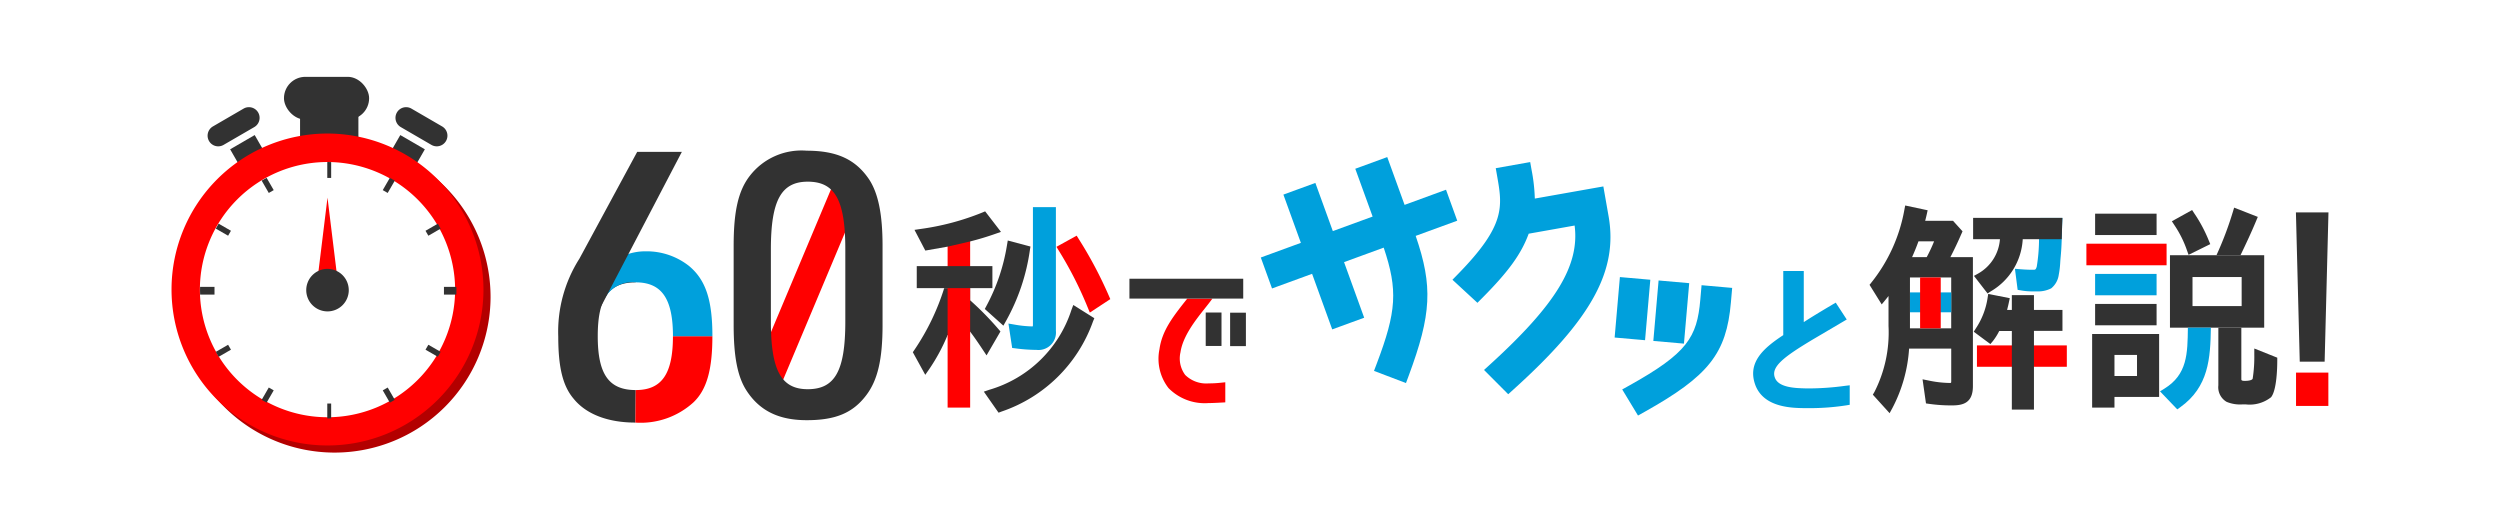 <?xml version="1.0" encoding="UTF-8"?>
<svg xmlns="http://www.w3.org/2000/svg" xmlns:xlink="http://www.w3.org/1999/xlink" width="245" height="52" viewBox="0 0 245 52">
  <defs>
    <clipPath id="clip-path">
      <rect id="長方形_430" data-name="長方形 430" width="211.38" height="36.997" fill="none"></rect>
    </clipPath>
    <clipPath id="clip-path-2">
      <path id="パス_1217" data-name="パス 1217" d="M20,72.565A12.565,12.565,0,1,0,32.565,60,12.565,12.565,0,0,0,20,72.565" transform="translate(-20 -60)" fill="none"></path>
    </clipPath>
  </defs>
  <g id="グループ_1698" data-name="グループ 1698" transform="translate(-17 -1006)">
    <rect id="長方形_422" data-name="長方形 422" width="245" height="52" transform="translate(17 1006)" fill="#fff"></rect>
    <g id="グループ_1697" data-name="グループ 1697" transform="translate(33.81 1013.501)">
      <g id="グループ_1696" data-name="グループ 1696">
        <rect id="長方形_424" data-name="長方形 424" width="5.717" height="4.192" transform="translate(12.596 2.697)" fill="#323232"></rect>
        <g id="グループ_1691" data-name="グループ 1691">
          <g id="グループ_1690" data-name="グループ 1690" clip-path="url(#clip-path)">
            <rect id="長方形_425" data-name="長方形 425" width="8.345" height="4.192" rx="2.096" transform="translate(11.019 0.029)" fill="#323232"></rect>
            <path id="パス_1249" data-name="パス 1249" d="M0,0,2.782-.006,2.775,3.481l-2.782.006Z" transform="translate(5.744 7.131) rotate(-29.999)" fill="#323232"></path>
            <path id="パス_1250" data-name="パス 1250" d="M1.043,0,4.521-.009a1.046,1.046,0,0,1,0,2.092L1.039,2.09A1.039,1.039,0,0,1,0,1.046H0A1.05,1.05,0,0,1,1.043,0Z" transform="translate(3.151 5.411) rotate(-30)" fill="#323232"></path>
            <path id="パス_1251" data-name="パス 1251" d="M0,0,3.486-.007,3.481,2.775l-3.486.007Z" transform="translate(20.682 8.758) rotate(-59.999)" fill="#323232"></path>
            <path id="パス_1252" data-name="パス 1252" d="M1.046,0h0A1.039,1.039,0,0,1,2.09,1.039L2.082,4.517a1.046,1.046,0,0,1-2.092,0L0,1.043A1.05,1.05,0,0,1,1.046,0Z" transform="translate(21.563 4.432) rotate(-60)" fill="#323232"></path>
            <path id="パス_1214" data-name="パス 1214" d="M35.57,60.357A15.285,15.285,0,1,1,20.285,45,15.321,15.321,0,0,1,35.57,60.357" transform="translate(-4.305 -38.717)" fill="#b30000"></path>
            <path id="パス_1215" data-name="パス 1215" d="M30.57,55.357A15.285,15.285,0,1,1,15.285,40,15.321,15.321,0,0,1,30.57,55.357" transform="translate(0 -34.415)" fill="red"></path>
            <path id="パス_1216" data-name="パス 1216" d="M45.012,72.565A12.506,12.506,0,1,1,32.506,60,12.536,12.536,0,0,1,45.012,72.565" transform="translate(-17.221 -51.623)" fill="#fff"></path>
          </g>
        </g>
        <g id="グループ_1693" data-name="グループ 1693" transform="translate(2.792 8.377)">
          <g id="グループ_1692" data-name="グループ 1692" clip-path="url(#clip-path-2)">
            <rect id="長方形_431" data-name="長方形 431" width="0.381" height="2.287" transform="translate(12.471 -0.725)" fill="#323232"></rect>
            <rect id="長方形_432" data-name="長方形 432" width="2.094" height="0.558" transform="translate(17.908 2.753) rotate(-59.999)" fill="#323232"></rect>
            <rect id="長方形_433" data-name="長方形 433" width="2.094" height="0.559" transform="translate(22.098 6.739) rotate(-29.994)" fill="#323232"></rect>
            <rect id="長方形_434" data-name="長方形 434" width="1.906" height="0.762" transform="translate(23.905 12.233)" fill="#323232"></rect>
            <rect id="長方形_435" data-name="長方形 435" width="0.559" height="2.094" transform="translate(22.098 18.392) rotate(-59.999)" fill="#323232"></rect>
            <rect id="長方形_436" data-name="長方形 436" width="0.558" height="2.094" transform="translate(17.908 22.378) rotate(-30.001)" fill="#323232"></rect>
            <rect id="長方形_437" data-name="長方形 437" width="0.381" height="2.287" transform="translate(12.471 23.666)" fill="#323232"></rect>
            <rect id="長方形_438" data-name="長方形 438" width="2.094" height="0.558" transform="matrix(0.5, -0.866, 0.866, 0.5, 5.692, 23.912)" fill="#323232"></rect>
            <rect id="長方形_439" data-name="長方形 439" width="2.094" height="0.559" transform="translate(0.939 18.955) rotate(-29.994)" fill="#323232"></rect>
            <rect id="長方形_440" data-name="長方形 440" width="2.287" height="0.762" transform="translate(-0.868 12.233)" fill="#323232"></rect>
            <rect id="長方形_441" data-name="長方形 441" width="0.559" height="2.094" transform="translate(0.939 6.175) rotate(-59.999)" fill="#323232"></rect>
            <rect id="長方形_442" data-name="長方形 442" width="0.558" height="2.094" transform="matrix(0.866, -0.5, 0.5, 0.866, 5.692, 1.219)" fill="#323232"></rect>
          </g>
        </g>
        <g id="グループ_1695" data-name="グループ 1695">
          <g id="グループ_1694" data-name="グループ 1694" clip-path="url(#clip-path)">
            <path id="パス_1218" data-name="パス 1218" d="M103.112,85l1.112,9.075H102Z" transform="translate(-87.827 -73.133)" fill="red"></path>
            <path id="パス_1219" data-name="パス 1219" d="M99.169,137.094A2.084,2.084,0,1,1,97.084,135a2.089,2.089,0,0,1,2.084,2.094" transform="translate(-81.799 -116.152)" fill="#323232"></path>
            <path id="パス_1220" data-name="パス 1220" d="M280.359,128.435c-2.626,0-3.721,1.539-3.721,5.277s1.094,5.277,3.721,5.277l-.036,3.188c-2.663,0-4.815-.806-6.055-2.345-1.058-1.246-1.5-3.078-1.5-6.084a13.331,13.331,0,0,1,2.043-7.586l4.341-.33Z" transform="translate(-234.869 -108.265)" fill="#323232"></path>
            <path id="パス_1221" data-name="パス 1221" d="M334.66,182.27c0,3.262-.547,5.241-1.86,6.487a7.682,7.682,0,0,1-5.69,1.979l.036-3.188c2.553,0,3.648-1.576,3.648-5.277" transform="translate(-281.656 -156.823)" fill="red"></path>
            <path id="パス_1222" data-name="パス 1222" d="M409.993,95.825h-3.151l8.272-19.683h3.151Z" transform="translate(-350.309 -65.512)" fill="red"></path>
            <path id="パス_1223" data-name="パス 1223" d="M396.444,61.367c0-3.386.452-5.41,1.6-6.876a6.4,6.4,0,0,1,5.558-2.443c2.988,0,4.829.873,6.149,2.862.868,1.361,1.285,3.386,1.285,6.457v7.772c0,3.386-.486,5.41-1.6,6.876-1.32,1.745-3.022,2.443-5.836,2.443-2.71,0-4.586-.907-5.871-2.862-.9-1.361-1.285-3.351-1.285-6.457Zm10.943.349c0-4.817-1.007-6.632-3.682-6.632-2.605,0-3.613,1.85-3.613,6.632V68.79c0,4.782,1.007,6.632,3.613,6.632,2.675,0,3.682-1.815,3.682-6.632Z" transform="translate(-341.356 -44.781)" fill="#323232"></path>
            <path id="パス_1224" data-name="パス 1224" d="M1124.461,147.757a26.706,26.706,0,0,1-3.486.251c-.163,0-.326,0-.487-.006-.887-.026-2.538-.074-2.887-1.038-.411-1.066.835-2.032,3.782-3.793l3.255-1.917-1.078-1.651-.343.2c-1.258.748-2.044,1.224-2.789,1.709V136.5h-2.01v6.285c-1.9,1.254-3.6,2.687-2.707,4.971.875,2.147,3.588,2.173,4.892,2.186l.159,0,.287,0a23.506,23.506,0,0,0,3.53-.272l.351-.057V147.7Z" transform="translate(-960.468 -117.444)" fill="#00a0dc"></path>
            <path id="パス_1225" data-name="パス 1225" d="M779.315,77.5l.273-.719c1.938-5.114,2.078-7.2.678-11.36l-3.886,1.421,1.973,5.447-3.132,1.145-1.973-5.447-3.926,1.436-1.1-3.034,3.927-1.436-1.713-4.729,3.132-1.145L775.28,63.8l3.9-1.424-1.7-4.685,3.132-1.145,1.7,4.685,4.06-1.485,1.1,3.035L783.4,64.27c1.7,4.946,1.545,7.695-.683,13.7l-.269.723Z" transform="translate(-661.473 -48.654)" fill="#00a0dc"></path>
            <path id="パス_1226" data-name="パス 1226" d="M906.481,80.44l.594-.541c6.444-5.866,8.789-9.708,8.283-13.613l-4.5.8c-.724,1.975-1.963,3.689-4.506,6.252l-.518.521L903.386,71.6l.554-.567c4.67-4.778,4.351-6.6,3.822-9.61l-.133-.756,3.376-.6.133.756a17.135,17.135,0,0,1,.32,2.821l6.716-1.19.516,2.938c.932,5.311-1.676,10.06-9.3,16.939l-.539.487Z" transform="translate(-777.856 -51.685)" fill="#00a0dc"></path>
            <path id="パス_1227" data-name="パス 1227" d="M1018.509,151.767l.695-.387c5.684-3.168,6.636-4.716,6.957-8.4l.124-1.429,3,.264-.125,1.429c-.435,5-2.174,7.2-8.46,10.721l-.643.36Zm3.049-4.755.516-5.925,3,.264-.516,5.925Zm-3.792-.333.516-5.925,2.981.262-.516,5.925Z" transform="translate(-876.342 -121.102)" fill="#00a0dc"></path>
            <path id="パス_1228" data-name="パス 1228" d="M573.568,121.8l1.821,1.637.254-.456a19.856,19.856,0,0,0,2.34-6.925l.06-.374-2.223-.591-.077.451a18.858,18.858,0,0,1-2.019,5.967Z" transform="translate(-493.868 -99.022)" fill="#323232"></path>
            <path id="パス_1229" data-name="パス 1229" d="M590.245,103.087l.364,2.392.313.039a16.455,16.455,0,0,0,2.073.15,1.712,1.712,0,0,0,1.9-1.864V91.68h-2.251V103.2a.5.5,0,0,1-.019.162.3.3,0,0,1-.064.006,11.177,11.177,0,0,1-1.745-.183Z" transform="translate(-508.227 -78.88)" fill="#00a0dc"></path>
            <path id="パス_1230" data-name="パス 1230" d="M627.194,118.758l.191.469,2.009-1.32-.141-.324a40.477,40.477,0,0,0-2.948-5.561l-.209-.334-1.978,1.093.228.374a36.835,36.835,0,0,1,2.846,5.6" transform="translate(-537.394 -96.094)" fill="red"></path>
            <path id="パス_1231" data-name="パス 1231" d="M581.473,160.8a11.979,11.979,0,0,1-8.062,7.837l-.525.181,1.442,2.061.3-.113a14.419,14.419,0,0,0,8.952-8.819l.135-.327-2.062-1.295Z" transform="translate(-493.28 -137.937)" fill="#323232"></path>
            <path id="パス_1232" data-name="パス 1232" d="M528.435,152.794c.4.525.8,1.107,1.237,1.767l.37.558,1.362-2.345-.194-.226a29.226,29.226,0,0,0-2.776-2.827v-1.193h-2.542a23.01,23.01,0,0,1-2.93,6.067l-.145.213,1.219,2.217.383-.55a18.289,18.289,0,0,0,1.805-3.346" transform="translate(-450.17 -127.792)" fill="#323232"></path>
            <rect id="長方形_443" data-name="長方形 443" width="2.209" height="16.771" transform="translate(76.056 15.672)" fill="red"></rect>
            <path id="パス_1233" data-name="パス 1233" d="M529.42,97.578c.838-.212,1.65-.456,2.472-.745l.547-.192-1.55-2.012-.294.123a25.105,25.105,0,0,1-6.049,1.606l-.582.086,1.061,2.029,2.187-.385Z" transform="translate(-451.155 -81.418)" fill="#323232"></path>
            <path id="パス_1234" data-name="パス 1234" d="M533,135.235v-2.157h-7.413v2.157" transform="translate(-452.555 -114.499)" fill="#323232"></path>
            <path id="パス_1235" data-name="パス 1235" d="M701.558,155.857c-.2.279-.443.587-.719.935-.919,1.155-2.177,2.737-2.411,4.325a2.7,2.7,0,0,0,.462,2.224,2.939,2.939,0,0,0,2.3.827,10.83,10.83,0,0,0,1.171-.062l.459-.047v1.968l-.394.022c-.588.033-1,.049-1.269.049a4.974,4.974,0,0,1-3.9-1.469,4.674,4.674,0,0,1-.889-3.806c.257-1.824,1.29-3.159,2.726-4.964" transform="translate(-599.551 -134.097)" fill="red"></path>
            <path id="パス_1236" data-name="パス 1236" d="M731.759,165.659h1.547v3.277h-1.547Zm-2.391-.016h1.547v3.277h-1.547Z" transform="translate(-628.018 -142.517)" fill="#323232"></path>
            <rect id="長方形_444" data-name="長方形 444" width="11.152" height="1.945" transform="translate(93.874 19.815)" fill="#323232"></rect>
            <rect id="長方形_445" data-name="長方形 445" width="8.809" height="2.094" transform="translate(176.93 26.349)" fill="red"></rect>
            <path id="パス_1237" data-name="パス 1237" d="M1206.522,93.291l.107-.248-.93-1.028h-2.732c.054-.206.107-.414.152-.621l.091-.413-2.2-.47-.08.42a15.844,15.844,0,0,1-3.229,7.125l-.186.232,1.193,1.918.368-.448q.16-.195.3-.375v2.935a12.832,12.832,0,0,1-1.38,6.467l-.157.266,1.643,1.816.28-.517a14.5,14.5,0,0,0,1.63-5.813h4.129v3.2a.367.367,0,0,1-.021.149.271.271,0,0,1-.125.019,10.717,10.717,0,0,1-2.086-.243l-.578-.116.336,2.363.309.044a15.467,15.467,0,0,0,2.247.151c1.061,0,2.043-.228,2.043-1.885V95.575h-2.208c.374-.719.742-1.5,1.081-2.284m-1,9.257h-4.042V97.564h4.042Zm-1.677-8.523a14.8,14.8,0,0,1-.724,1.55h-1.435c.215-.473.43-1,.629-1.55Z" transform="translate(-1031.111 -77.875)" fill="#323232"></path>
            <path id="パス_1238" data-name="パス 1238" d="M1302.446,101.274a16.838,16.838,0,0,1-.225,2.695c-.1.3-.141.3-.369.3-.54,0-.9-.026-1.254-.054l-.513-.042.265,2.064.305.051a6.227,6.227,0,0,0,1.211.1h.375a2.827,2.827,0,0,0,1.4-.3,2.069,2.069,0,0,0,.734-1.3,9.252,9.252,0,0,0,.152-1.287c.007-.107.015-.213.023-.314l.021-.228c.076-.794.1-1.606.119-2.391.009-.314.017-.628.029-.942l.016-.435h-2.166Z" transform="translate(-1119.431 -85.333)" fill="#00a0dc"></path>
            <path id="パス_1239" data-name="パス 1239" d="M1274.778,163.891h2.168v-7.716h2.793v-2.052h-2.793v-1.449h-2.168v1.449h-.466l.026-.1c.048-.195.1-.39.148-.635l.091-.417-2.115-.418-.066.432a7.325,7.325,0,0,1-1.143,2.944l-.206.329,1.627,1.211.252-.3a5.8,5.8,0,0,0,.617-.985h1.235Z" transform="translate(-1094.428 -131.25)" fill="#323232"></path>
            <rect id="長方形_446" data-name="長方形 446" width="4.041" height="1.948" transform="translate(170.371 21.155)" fill="#00a0dc"></rect>
            <rect id="長方形_447" data-name="長方形 447" width="2.022" height="4.984" transform="translate(171.36 19.689)" fill="red"></rect>
            <path id="パス_1240" data-name="パス 1240" d="M1270.6,99.18v2.094h2.629a4.206,4.206,0,0,1-2.121,3.357l-.424.238,1.332,1.722.321-.21a6.323,6.323,0,0,0,3.126-5.107h3.82c.008-.241.015-.48.021-.717.008-.314.017-.628.029-.942l.016-.435Z" transform="translate(-1094.045 -85.333)" fill="#323232"></path>
            <path id="パス_1241" data-name="パス 1241" d="M1501.065,109.994l.376-14.631h-3.19l.376,14.631Z" transform="translate(-1290.061 -82.049)" fill="#323232"></path>
            <rect id="長方形_448" data-name="長方形 448" width="3.168" height="3.267" transform="translate(208.201 29.013)" fill="red"></rect>
            <rect id="長方形_449" data-name="長方形 449" width="7.858" height="2.115" transform="translate(187.657 16.381)" fill="red"></rect>
            <rect id="長方形_450" data-name="長方形 450" width="6.024" height="2.094" transform="translate(188.511 13.439)" fill="#323232"></rect>
            <path id="パス_1242" data-name="パス 1242" d="M1412.239,97.659l.157.442,2.126-1.051-.151-.364a14.083,14.083,0,0,0-1.416-2.65l-.211-.325-1.984,1.1.247.378a10.522,10.522,0,0,1,1.232,2.474" transform="translate(-1214.727 -80.628)" fill="#323232"></path>
            <rect id="長方形_451" data-name="長方形 451" width="6.024" height="2.094" transform="translate(188.511 19.343)" fill="#00a0dc"></rect>
            <rect id="長方形_452" data-name="長方形 452" width="6.024" height="2.094" transform="translate(188.511 22.284)" fill="#323232"></rect>
            <path id="パス_1243" data-name="パス 1243" d="M1442.412,103.816v5.654a1.656,1.656,0,0,0,.812,1.617,3.437,3.437,0,0,0,1.584.247h.272a3.39,3.39,0,0,0,2.49-.694l.017-.018.015-.02c.542-.725.584-2.908.584-3.56v-.284l-2.251-.9v.617a13.861,13.861,0,0,1-.16,2.343c-.019.05-.131.212-.777.212-.333,0-.333-.079-.333-.188v-5.026m-.082-7.1c.483-1,1.042-2.187,1.53-3.356l.165-.4-2.319-.907-.13.434a33.2,33.2,0,0,1-1.6,4.225" transform="translate(-1241.824 -79.206)" fill="#323232"></path>
            <path id="パス_1244" data-name="パス 1244" d="M1354.53,187.9h2.189v-1.047h4.376v-6.17h-6.565Zm2.189-5.165h2.209V184.8h-2.209Z" transform="translate(-1166.311 -155.454)" fill="#323232"></path>
            <path id="パス_1245" data-name="パス 1245" d="M1409.412,132.528h9.235v-7.1h-9.235Zm7.026-2.115h-4.817v-2.848h4.817Z" transform="translate(-1213.566 -107.917)" fill="#323232"></path>
            <path id="パス_1246" data-name="パス 1246" d="M1405.137,176.277v.011c-.031,2.553-.055,4.57-2.291,5.957l-.439.273,1.691,1.765.293-.209c2.793-2,2.952-4.8,3-7.8" transform="translate(-1207.535 -151.666)" fill="#00a0dc"></path>
            <path id="パス_1247" data-name="パス 1247" d="M293.858,123.123h3.453a5.423,5.423,0,0,1,2.189-.44,6.706,6.706,0,0,1,4.231,1.429c1.641,1.356,2.3,3.335,2.3,6.89h-3.866c0-3.665-1.094-5.277-3.648-5.277a3.106,3.106,0,0,0-3.061,1.59Z" transform="translate(-253.025 -105.555)" fill="#00a0dc"></path>
            <path id="パス_1248" data-name="パス 1248" d="M287.472,63.376l5.69-10.518h4.377l-8.991,17.194Z" transform="translate(-247.526 -45.479)" fill="#323232"></path>
          </g>
        </g>
      </g>
    </g>
  </g>
</svg>
